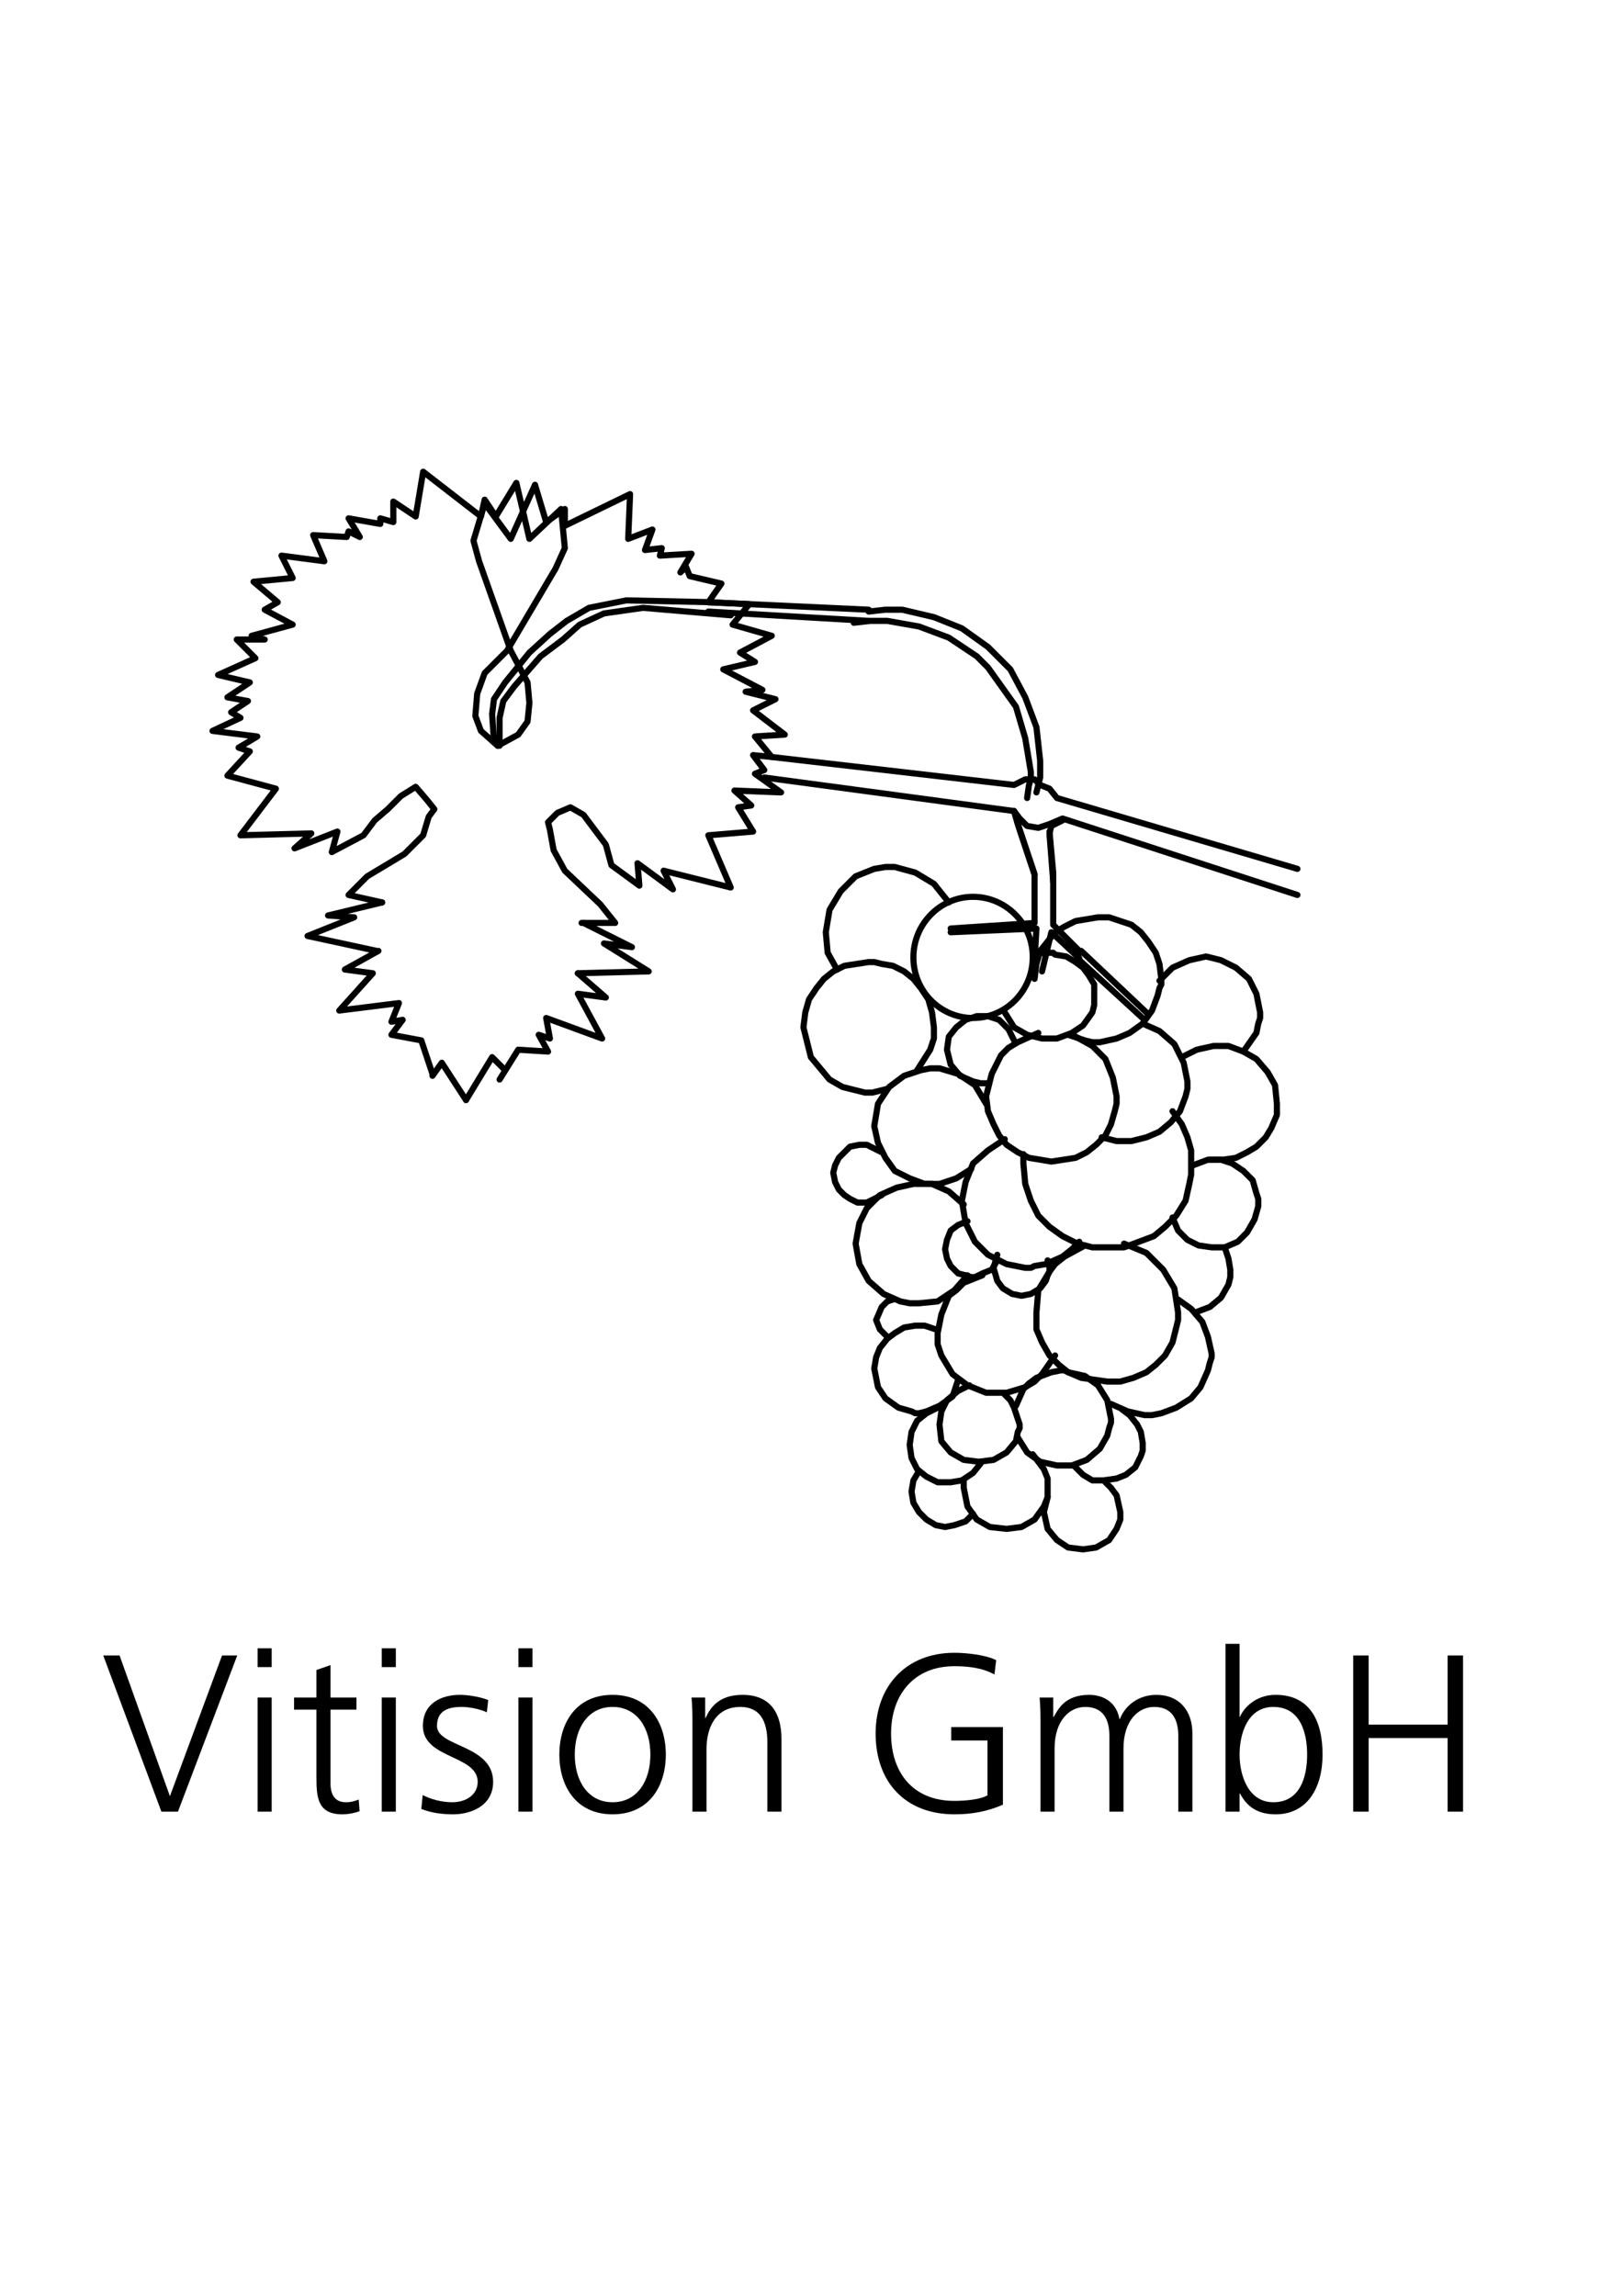 <?xml version="1.0" encoding="utf-8"?>
<!-- Generator: Adobe Illustrator 18.0.0, SVG Export Plug-In . SVG Version: 6.00 Build 0)  -->
<!DOCTYPE svg PUBLIC "-//W3C//DTD SVG 1.1//EN" "http://www.w3.org/Graphics/SVG/1.1/DTD/svg11.dtd">
<svg version="1.1" id="Ebene_1" xmlns="http://www.w3.org/2000/svg" xmlns:xlink="http://www.w3.org/1999/xlink" x="0px" y="0px"
	 viewBox="0 0 595.28 841.89" enable-background="new 0 0 595.28 841.89" xml:space="preserve"
	>
<polyline fill="none" stroke="#000000" stroke-width="2.25" stroke-linecap="round" stroke-linejoin="round" stroke-miterlimit="10" points="
	378.773,533.301 382.875,538.77 384.243,542.189 384.243,549.026 382.875,552.444 
	379.457,557.23 374.671,559.965 369.201,560.649 363.048,559.965 358.262,557.23 
	354.843,552.444 353.476,545.607 353.476,542.873 "/>
<polyline fill="none" stroke="#000000" stroke-width="2.25" stroke-linecap="round" stroke-linejoin="round" stroke-miterlimit="10" points="
	405.438,543.556 407.489,545.607 409.54,548.342 410.907,554.496 410.907,557.23 
	409.54,560.649 406.805,564.751 402.019,567.486 397.233,568.17 391.764,567.486 
	387.661,564.751 384.243,560.649 382.875,554.496 384.243,549.026 "/>
<polyline fill="none" stroke="#000000" stroke-width="2.25" stroke-linecap="round" stroke-linejoin="round" stroke-miterlimit="10" points="
	356.895,555.179 354.16,557.914 350.057,559.281 346.639,559.965 343.22,559.281 
	339.802,557.23 337.067,554.496 335.016,551.077 334.332,546.975 335.016,542.873 
	337.067,539.454 "/>
<polyline fill="none" stroke="#000000" stroke-width="2.25" stroke-linecap="round" stroke-linejoin="round" stroke-miterlimit="10" points="
	359.629,536.719 356.895,540.138 352.792,542.873 348.69,543.556 343.904,543.556 
	339.802,541.505 336.383,538.77 334.332,534.668 333.649,529.882 334.332,525.096 
	336.383,520.994 339.802,518.259 343.904,516.208 "/>
<polyline fill="none" stroke="#000000" stroke-width="2.25" stroke-linecap="round" stroke-linejoin="round" stroke-miterlimit="10" points="
	411.591,516.892 414.326,518.943 417.061,522.361 418.428,525.096 419.112,529.198 
	419.112,531.933 418.428,533.984 416.377,538.087 412.958,540.821 409.54,542.189 
	404.754,542.873 400.652,542.873 397.233,540.821 393.815,537.403 "/>
<polyline fill="none" stroke="#000000" stroke-width="2.25" stroke-linecap="round" stroke-linejoin="round" stroke-miterlimit="10" points="
	372.62,515.524 375.355,509.371 377.406,507.32 380.141,505.269 385.61,503.218 
	389.029,502.534 390.396,502.534 391.764,503.218 397.917,504.585 402.703,508.004 
	406.121,513.473 407.489,520.31 407.489,521.678 406.805,523.729 406.121,526.464 
	403.387,531.25 398.601,535.352 393.131,537.403 387.661,537.403 381.508,536.036 
	376.722,532.617 373.303,527.147 "/>
<polyline fill="none" stroke="#000000" stroke-width="2.25" stroke-linecap="round" stroke-linejoin="round" stroke-miterlimit="10" points="
	368.518,511.422 370.569,513.473 371.936,516.208 373.987,522.361 373.987,523.729 
	373.303,525.096 372.62,528.515 369.201,532.617 364.415,535.352 358.946,536.036 
	353.476,535.352 348.69,532.617 345.272,528.515 344.588,522.361 345.272,517.575 
	347.323,513.473 351.425,510.055 355.527,508.004 "/>
<polyline fill="none" stroke="#000000" stroke-width="2.25" stroke-linecap="round" stroke-linejoin="round" stroke-miterlimit="10" points="
	351.425,505.952 349.374,512.106 344.588,515.524 339.802,517.575 337.067,518.259 
	335.7,518.259 334.332,517.575 329.546,516.208 324.76,512.789 322.026,508.687 
	320.658,501.85 321.342,497.748 322.709,494.329 325.444,490.911 328.179,488.86 
	331.597,486.809 335.7,486.125 339.118,486.125 343.22,487.492 "/>
<polyline fill="none" stroke="#000000" stroke-width="2.25" stroke-linecap="round" stroke-linejoin="round" stroke-miterlimit="10" points="
	323.393,438.266 317.923,441 314.505,441 311.77,439.633 309.719,438.266 
	307.668,436.214 306.3,433.48 305.617,430.061 306.3,427.326 307.668,424.591 
	311.77,420.489 315.188,419.805 317.923,419.805 323.393,422.54 "/>
<polyline fill="none" stroke="#000000" stroke-width="2.25" stroke-linecap="round" stroke-linejoin="round" stroke-miterlimit="10" points="
	378.773,350.067 382.875,349.384 386.294,349.384 386.978,350.067 391.08,350.751 
	394.498,352.802 397.233,354.853 399.284,357.588 401.335,361.007 401.335,368.528 
	400.652,371.262 397.233,376.048 393.131,378.783 387.661,380.834 382.192,380.834 
	376.722,379.467 371.936,376.732 368.518,371.262 "/>
<polyline fill="none" stroke="#000000" stroke-width="2.25" stroke-linecap="round" stroke-linejoin="round" stroke-miterlimit="10" points="
	354.843,467.665 350.057,473.135 343.904,477.237 337.067,477.921 333.649,477.921 
	330.23,477.237 324.077,474.502 318.607,469.716 315.188,463.563 313.821,456.042 
	315.188,448.521 317.923,443.052 322.709,438.266 328.863,435.531 335.016,434.163 
	341.853,434.163 348.006,436.898 353.476,441.684 "/>
<polyline fill="none" stroke="#000000" stroke-width="2.25" stroke-linecap="round" stroke-linejoin="round" stroke-miterlimit="10" points="
	365.783,462.195 363.732,465.614 360.313,466.981 357.578,468.349 356.211,468.349 
	354.16,467.665 351.425,466.981 348.69,464.246 347.323,461.512 346.639,458.093 
	347.323,454.674 348.69,451.256 351.425,449.205 354.843,447.837 "/>
<polyline fill="none" stroke="#000000" stroke-width="2.25" stroke-linecap="round" stroke-linejoin="round" stroke-miterlimit="10" points="
	384.243,462.195 384.926,464.93 384.926,466.298 384.243,467.665 383.559,469.716 
	381.508,472.451 378.089,474.502 374.671,475.186 371.252,474.502 367.834,472.451 
	365.783,469.716 364.415,464.93 365.783,460.144 "/>
<polyline fill="none" stroke="#000000" stroke-width="2.25" stroke-linecap="round" stroke-linejoin="round" stroke-miterlimit="10" points="
	412.275,456.042 420.479,459.46 426.633,465.614 430.735,472.451 432.102,481.339 
	432.102,484.074 430.051,492.278 427.316,497.064 423.898,500.483 420.479,503.218 
	415.693,505.269 410.907,506.636 406.121,506.636 396.549,505.269 391.764,503.218 
	388.345,500.483 384.926,497.064 382.192,492.278 380.141,487.492 380.141,481.339 
	380.824,473.135 384.926,466.298 386.978,463.563 390.396,460.828 397.917,456.726 "/>
<polyline fill="none" stroke="#000000" stroke-width="2.25" stroke-linecap="round" stroke-linejoin="round" stroke-miterlimit="10" points="
	432.102,476.553 436.888,479.972 440.99,484.758 443.041,490.227 444.409,496.381 
	444.409,497.748 443.725,499.799 443.041,502.534 440.307,508.687 436.888,512.789 
	431.418,516.208 425.949,518.259 422.53,518.943 419.795,518.943 413.642,517.575 
	407.489,514.841 "/>
<polyline fill="none" stroke="#000000" stroke-width="2.25" stroke-linecap="round" stroke-linejoin="round" stroke-miterlimit="10" points="
	362.364,397.243 359.629,397.243 356.895,396.559 352.109,394.508 348.69,390.406 
	347.323,384.936 348.006,380.151 350.741,376.732 354.16,373.997 358.262,372.63 
	362.364,372.63 366.466,373.997 369.885,377.416 371.936,381.518 "/>
<polyline fill="none" stroke="#000000" stroke-width="2.25" stroke-linecap="round" stroke-linejoin="round" stroke-miterlimit="10" points="
	356.211,428.694 350.741,432.112 344.588,434.163 339.118,434.163 333.649,432.112 
	328.179,429.377 324.76,424.591 322.026,419.122 320.658,412.968 322.026,404.764 
	326.128,398.611 331.597,394.508 337.751,392.457 341.169,391.774 344.588,391.774 
	351.425,393.825 357.578,397.927 361.68,404.764 "/>
<polyline fill="none" stroke="#000000" stroke-width="2.25" stroke-linecap="round" stroke-linejoin="round" stroke-miterlimit="10" points="
	433.47,387.671 438.939,384.936 445.093,383.569 450.562,383.569 456.032,385.62 
	460.818,388.355 464.92,393.141 467.655,397.927 468.339,404.764 468.339,408.866 
	466.287,413.652 464.236,417.071 460.818,420.489 457.399,422.54 453.297,424.591 
	448.511,425.275 443.725,425.275 "/>
<polyline fill="none" stroke="#000000" stroke-width="2.25" stroke-linecap="round" stroke-linejoin="round" stroke-miterlimit="10" points="
	394.498,380.151 400.652,383.569 405.438,388.355 408.172,395.192 409.54,402.029 
	409.54,404.764 408.856,407.499 407.489,412.285 405.438,416.387 402.019,419.805 
	398.601,422.54 394.498,424.591 385.61,425.959 377.406,424.591 373.303,422.54 
	369.201,419.805 366.466,416.387 364.415,412.285 362.364,407.499 361.68,402.029 
	363.732,393.825 367.15,386.988 369.885,384.253 373.303,382.202 380.824,378.783 "/>
<polyline fill="none" stroke="#000000" stroke-width="2.25" stroke-linecap="round" stroke-linejoin="round" stroke-miterlimit="10" points="
	419.112,375.365 425.265,378.099 430.735,382.885 434.153,389.722 435.521,396.559 
	435.521,399.294 434.837,402.029 432.786,407.499 429.367,411.601 425.265,415.02 
	420.479,417.071 415.01,418.438 409.54,418.438 404.07,417.071 "/>
<polyline fill="none" stroke="#000000" stroke-width="2.25" stroke-linecap="round" stroke-linejoin="round" stroke-miterlimit="10" points="
	430.051,446.47 432.102,451.256 435.521,454.674 439.623,456.726 444.409,457.409 
	449.195,457.409 453.981,455.358 457.399,451.94 460.134,447.154 461.502,442.368 
	461.502,439.633 460.818,437.582 459.45,432.796 456.032,429.377 451.93,426.643 
	447.827,425.275 443.041,425.275 437.572,427.326 "/>
<polyline fill="none" stroke="#000000" stroke-width="2.25" stroke-linecap="round" stroke-linejoin="round" stroke-miterlimit="10" points="
	430.051,407.499 433.47,412.285 435.521,417.071 436.888,421.857 436.888,430.745 
	436.204,434.163 434.837,440.317 431.418,445.786 427.316,449.889 423.214,453.307 
	412.275,457.409 400.652,457.409 395.182,456.042 389.712,453.307 384.926,449.889 
	380.824,445.786 378.089,440.317 376.038,434.163 375.355,426.643 375.355,423.224 "/>
<polyline fill="none" stroke="#000000" stroke-width="2.25" stroke-linecap="round" stroke-linejoin="round" stroke-miterlimit="10" points="
	379.457,358.956 380.141,353.486 381.508,348.7 386.978,341.863 390.396,339.812 
	394.498,337.761 402.703,336.393 406.805,336.393 415.01,339.128 418.428,341.863 
	421.163,345.282 423.898,349.384 425.265,353.486 425.949,358.956 425.949,361.007 
	425.265,362.374 424.581,365.109 422.53,370.579 419.112,375.365 414.326,378.783 
	409.54,380.834 403.387,382.202 400.652,382.202 397.917,381.518 391.764,379.467 "/>
<g>
	<g>
		<defs>
			<rect id="SVGID_1_" y="149.286" width="595.28" height="543.318"/>
		</defs>
		<clipPath id="SVGID_2_">
			<use xlink:href="#SVGID_1_"  overflow="visible"/>
		</clipPath>
		
			<path clip-path="url(#SVGID_2_)" fill="none" stroke="#000000" stroke-width="2.25" stroke-linecap="round" stroke-linejoin="round" stroke-miterlimit="10" d="
			M378.773,350.751c0-11.924-9.802-21.879-21.879-21.879
			c-12.077,0-21.879,9.955-21.879,22.22s9.802,22.22,21.879,22.22
			c12.077,0,21.879-9.955,21.879-22.22"/>
	</g>
	<g>
		<defs>
			<rect id="SVGID_3_" y="149.286" width="595.28" height="543.318"/>
		</defs>
		<clipPath id="SVGID_4_">
			<use xlink:href="#SVGID_3_"  overflow="visible"/>
		</clipPath>
		
			<polyline clip-path="url(#SVGID_4_)" fill="none" stroke="#000000" stroke-width="2.25" stroke-linecap="round" stroke-linejoin="round" stroke-miterlimit="10" points="
			325.444,399.294 319.974,400.662 317.24,400.662 309.035,398.611 304.249,395.876 
			297.412,387.671 294.677,376.732 295.361,371.262 296.728,366.476 299.463,362.374 
			302.198,358.956 305.617,356.221 309.719,354.17 318.607,352.802 320.658,352.802 
			323.393,353.486 327.495,354.17 331.597,356.221 335.016,358.956 337.751,362.374 
			340.486,366.476 341.853,371.262 342.537,376.732 342.537,380.834 341.169,384.936 
			336.383,392.457 		"/>
	</g>
	<g>
		<defs>
			<rect id="SVGID_5_" y="149.286" width="595.28" height="543.318"/>
		</defs>
		<clipPath id="SVGID_6_">
			<use xlink:href="#SVGID_5_"  overflow="visible"/>
		</clipPath>
		
			<polyline clip-path="url(#SVGID_6_)" fill="none" stroke="#000000" stroke-width="2.25" stroke-linecap="round" stroke-linejoin="round" stroke-miterlimit="10" points="
			425.265,359.639 430.051,354.853 436.204,352.119 442.358,350.751 447.827,352.119 
			453.297,354.853 458.083,358.956 460.818,364.425 462.185,371.262 462.185,373.313 
			461.502,375.365 460.818,378.783 456.032,385.62 		"/>
	</g>
	<g>
		<defs>
			<rect id="SVGID_7_" y="149.286" width="595.28" height="543.318"/>
		</defs>
		<clipPath id="SVGID_8_">
			<use xlink:href="#SVGID_7_"  overflow="visible"/>
		</clipPath>
		
			<polyline clip-path="url(#SVGID_8_)" fill="none" stroke="#000000" stroke-width="2.25" stroke-linecap="round" stroke-linejoin="round" stroke-miterlimit="10" points="
			306.984,355.537 303.565,349.384 302.882,341.863 304.249,333.659 308.351,326.821 
			313.821,321.352 320.658,318.617 324.76,317.933 328.179,317.933 335.7,319.984 
			342.537,324.087 348.006,330.924 		"/>
	</g>
	<g>
		<defs>
			<rect id="SVGID_9_" y="149.286" width="595.28" height="543.318"/>
		</defs>
		<clipPath id="SVGID_10_">
			<use xlink:href="#SVGID_9_"  overflow="visible"/>
		</clipPath>
		
			<polyline clip-path="url(#SVGID_10_)" fill="none" stroke="#000000" stroke-width="2.25" stroke-linecap="round" stroke-linejoin="round" stroke-miterlimit="10" points="
			449.195,457.409 450.562,461.512 451.246,465.614 451.246,468.349 450.562,471.083 
			447.827,475.869 443.725,479.288 438.256,481.339 		"/>
	</g>
	<g>
		<defs>
			<rect id="SVGID_11_" y="149.286" width="595.28" height="543.318"/>
		</defs>
		<clipPath id="SVGID_12_">
			<use xlink:href="#SVGID_11_"  overflow="visible"/>
		</clipPath>
		
			<polyline clip-path="url(#SVGID_12_)" fill="none" stroke="#000000" stroke-width="2.25" stroke-linecap="round" stroke-linejoin="round" stroke-miterlimit="10" points="
			325.444,490.227 322.709,487.492 321.342,484.074 323.393,479.288 325.444,477.237 
			327.495,476.553 		"/>
	</g>
	<g>
		<defs>
			<rect id="SVGID_13_" y="149.286" width="595.28" height="543.318"/>
		</defs>
		<clipPath id="SVGID_14_">
			<use xlink:href="#SVGID_13_"  overflow="visible"/>
		</clipPath>
		
			<polyline clip-path="url(#SVGID_14_)" fill="none" stroke="#000000" stroke-width="2.25" stroke-linecap="round" stroke-linejoin="round" stroke-miterlimit="10" points="
			318.607,224.266 324.76,223.582 330.914,223.582 342.537,226.317 352.792,230.419 
			362.364,237.256 370.569,245.46 376.038,255.716 380.141,266.655 381.508,278.962 
			381.508,285.115 380.141,290.585 		"/>
	</g>
	<g>
		<defs>
			<rect id="SVGID_15_" y="149.286" width="595.28" height="543.318"/>
		</defs>
		<clipPath id="SVGID_16_">
			<use xlink:href="#SVGID_15_"  overflow="visible"/>
		</clipPath>
		
			<polyline clip-path="url(#SVGID_16_)" fill="none" stroke="#000000" stroke-width="2.25" stroke-linecap="round" stroke-linejoin="round" stroke-miterlimit="10" points="
			313.137,228.368 319.291,227.684 325.444,227.684 337.067,229.735 348.006,233.837 
			358.262,240.675 362.364,244.777 372.62,259.135 376.038,270.758 378.089,283.064 
			378.089,285.799 377.406,287.85 376.722,292.636 		"/>
	</g>
	<g>
		<defs>
			<rect id="SVGID_17_" y="149.286" width="595.28" height="543.318"/>
		</defs>
		<clipPath id="SVGID_18_">
			<use xlink:href="#SVGID_17_"  overflow="visible"/>
		</clipPath>
		
			<line clip-path="url(#SVGID_18_)" fill="none" stroke="#000000" stroke-width="2.25" stroke-linecap="round" stroke-linejoin="round" stroke-miterlimit="10" x1="318.607" y1="223.582" x2="259.808" y2="220.847"/>
	</g>
	<g>
		<defs>
			<rect id="SVGID_19_" y="149.286" width="595.28" height="543.318"/>
		</defs>
		<clipPath id="SVGID_20_">
			<use xlink:href="#SVGID_19_"  overflow="visible"/>
		</clipPath>
		
			<polyline clip-path="url(#SVGID_20_)" fill="none" stroke="#000000" stroke-width="2.25" stroke-linecap="round" stroke-linejoin="round" stroke-miterlimit="10" points="
			395.866,455.358 393.131,458.093 389.712,460.828 383.559,463.563 379.457,464.246 
			378.089,464.93 376.038,464.93 369.201,463.563 362.364,460.144 357.578,455.358 
			354.16,448.521 352.792,440.317 354.16,433.48 356.895,426.643 362.364,421.857 
			368.518,417.754 		"/>
	</g>
	<g>
		<defs>
			<rect id="SVGID_21_" y="149.286" width="595.28" height="543.318"/>
		</defs>
		<clipPath id="SVGID_22_">
			<use xlink:href="#SVGID_21_"  overflow="visible"/>
		</clipPath>
		
			<polyline clip-path="url(#SVGID_22_)" fill="none" stroke="#000000" stroke-width="2.25" stroke-linecap="round" stroke-linejoin="round" stroke-miterlimit="10" points="
			182.549,273.492 176.396,268.023 174.345,262.553 175.029,254.349 177.764,246.828 
			185.968,238.623 203.744,208.54 207.163,201.02 205.796,186.662 194.173,197.601 
			189.387,177.09 181.866,189.397 177.764,183.243 176.396,189.397 155.201,172.988 
			152.466,189.397 144.262,183.927 144.262,191.448 139.476,190.08 139.476,192.131 
			127.853,190.08 131.955,196.917 127.853,194.866 127.169,196.917 114.863,196.234 
			118.965,205.806 103.24,203.754 107.342,211.959 92.984,213.326 101.872,220.847 
			97.086,223.582 107.342,229.052 92.3,233.154 97.086,234.521 86.831,234.521 
			93.668,241.358 79.994,247.512 91.617,250.246 83.412,255.716 90.933,257.083 
			84.78,261.186 88.198,263.237 77.942,268.023 94.351,270.074 87.514,274.176 
			91.617,275.544 83.412,284.432 101.188,289.218 88.198,306.31 114.179,305.627 
			108.026,311.096 123.751,304.943 121.7,312.464 133.323,306.31 137.425,300.841 
			142.211,296.738 146.997,291.952 152.466,288.534 156.569,293.32 159.303,296.738 
			157.252,299.473 155.201,306.31 148.364,313.147 134.69,321.352 127.853,328.189 
			140.16,330.924 		"/>
	</g>
	<g>
		<defs>
			<rect id="SVGID_23_" y="149.286" width="595.28" height="543.318"/>
		</defs>
		<clipPath id="SVGID_24_">
			<use xlink:href="#SVGID_23_"  overflow="visible"/>
		</clipPath>
		
			<polyline clip-path="url(#SVGID_24_)" fill="none" stroke="#000000" stroke-width="2.25" stroke-linecap="round" stroke-linejoin="round" stroke-miterlimit="10" points="
			182.549,273.492 190.07,269.39 193.489,264.604 194.173,257.767 193.489,250.246 
			187.335,238.623 175.712,205.806 173.661,198.285 177.764,184.611 187.335,197.601 
			196.224,177.774 200.326,191.448 207.163,186.662 207.163,192.815 231.093,181.192 
			230.409,197.601 239.297,194.183 236.562,201.703 242.716,201.02 242.032,203.754 
			253.655,203.071 249.553,209.908 251.604,207.857 252.971,211.275 264.594,214.01 
			259.808,220.847 274.85,221.531 268.696,229.052 283.054,233.154 271.431,239.307 
			276.901,242.726 265.278,245.46 279.636,252.981 273.482,253.665 284.422,256.4 
			276.217,260.502 287.84,269.39 276.901,270.074 283.054,277.595 276.217,276.911 
			280.319,282.381 276.901,283.748 286.473,290.585 269.38,289.901 275.534,295.371 
			270.748,296.055 276.217,304.943 259.808,306.31 268.013,325.454 243.399,319.301 
			246.818,326.138 233.827,316.566 234.511,324.77 224.256,317.25 222.204,309.729 
			214,298.79 209.214,296.055 204.428,298.106 201.01,301.524 201.693,304.259 
			203.061,311.78 207.163,319.301 220.153,331.607 225.623,338.444 213.316,338.444 		"/>
	</g>
	<g>
		<defs>
			<rect id="SVGID_25_" y="149.286" width="595.28" height="543.318"/>
		</defs>
		<clipPath id="SVGID_26_">
			<use xlink:href="#SVGID_25_"  overflow="visible"/>
		</clipPath>
		
			<polyline clip-path="url(#SVGID_26_)" fill="none" stroke="#000000" stroke-width="2.25" stroke-linecap="round" stroke-linejoin="round" stroke-miterlimit="10" points="
			138.792,348.7 126.486,355.537 136.741,356.905 124.434,370.579 146.313,367.844 
			143.578,374.681 147.68,373.997 143.578,379.467 154.518,381.518 158.62,393.825 		"/>
	</g>
	<g>
		<defs>
			<rect id="SVGID_27_" y="149.286" width="595.28" height="543.318"/>
		</defs>
		<clipPath id="SVGID_28_">
			<use xlink:href="#SVGID_27_"  overflow="visible"/>
		</clipPath>
		
			<polyline clip-path="url(#SVGID_28_)" fill="none" stroke="#000000" stroke-width="2.25" stroke-linecap="round" stroke-linejoin="round" stroke-miterlimit="10" points="
			211.949,356.905 222.204,365.793 211.949,364.425 220.837,380.834 200.326,373.313 
			201.693,380.834 197.591,379.467 201.01,385.62 190.07,384.936 183.233,395.876 		"/>
	</g>
	<g>
		<defs>
			<rect id="SVGID_29_" y="149.286" width="595.28" height="543.318"/>
		</defs>
		<clipPath id="SVGID_30_">
			<use xlink:href="#SVGID_29_"  overflow="visible"/>
		</clipPath>
		
			<polyline clip-path="url(#SVGID_30_)" fill="none" stroke="#000000" stroke-width="2.25" stroke-linecap="round" stroke-linejoin="round" stroke-miterlimit="10" points="
			140.16,330.924 120.332,335.71 129.904,336.393 112.811,343.23 138.109,348.7 		"/>
	</g>
	<g>
		<defs>
			<rect id="SVGID_31_" y="149.286" width="595.28" height="543.318"/>
		</defs>
		<clipPath id="SVGID_32_">
			<use xlink:href="#SVGID_31_"  overflow="visible"/>
		</clipPath>
		
			<polyline clip-path="url(#SVGID_32_)" fill="none" stroke="#000000" stroke-width="2.25" stroke-linecap="round" stroke-linejoin="round" stroke-miterlimit="10" points="
			214,338.444 231.776,347.333 221.521,345.965 237.93,356.221 211.949,356.905 		"/>
	</g>
	<g>
		<defs>
			<rect id="SVGID_33_" y="149.286" width="595.28" height="543.318"/>
		</defs>
		<clipPath id="SVGID_34_">
			<use xlink:href="#SVGID_33_"  overflow="visible"/>
		</clipPath>
		
			<polyline clip-path="url(#SVGID_34_)" fill="none" stroke="#000000" stroke-width="2.25" stroke-linecap="round" stroke-linejoin="round" stroke-miterlimit="10" points="
			158.62,394.508 162.038,389.722 170.926,403.397 		"/>
	</g>
	<g>
		<defs>
			<rect id="SVGID_35_" y="149.286" width="595.28" height="543.318"/>
		</defs>
		<clipPath id="SVGID_36_">
			<use xlink:href="#SVGID_35_"  overflow="visible"/>
		</clipPath>
		
			<polyline clip-path="url(#SVGID_36_)" fill="none" stroke="#000000" stroke-width="2.25" stroke-linecap="round" stroke-linejoin="round" stroke-miterlimit="10" points="
			185.284,392.457 180.498,387.671 170.926,403.397 		"/>
	</g>
	<g>
		<defs>
			<rect id="SVGID_37_" y="149.286" width="595.28" height="543.318"/>
		</defs>
		<clipPath id="SVGID_38_">
			<use xlink:href="#SVGID_37_"  overflow="visible"/>
		</clipPath>
		
			<line clip-path="url(#SVGID_38_)" fill="none" stroke="#000000" stroke-width="2.25" stroke-linecap="round" stroke-linejoin="round" stroke-miterlimit="10" x1="318.607" y1="227.684" x2="259.808" y2="224.266"/>
	</g>
	<g>
		<defs>
			<rect id="SVGID_39_" y="149.286" width="595.28" height="543.318"/>
		</defs>
		<clipPath id="SVGID_40_">
			<use xlink:href="#SVGID_39_"  overflow="visible"/>
		</clipPath>
		
			<polyline clip-path="url(#SVGID_40_)" fill="none" stroke="#000000" stroke-width="2.25" stroke-linecap="round" stroke-linejoin="round" stroke-miterlimit="10" points="
			283.054,277.595 371.936,287.85 376.038,285.799 379.457,285.799 381.508,287.85 
			384.926,289.218 387.661,292.636 475.859,318.617 		"/>
	</g>
	<g>
		<defs>
			<rect id="SVGID_41_" y="149.286" width="595.28" height="543.318"/>
		</defs>
		<clipPath id="SVGID_42_">
			<use xlink:href="#SVGID_41_"  overflow="visible"/>
		</clipPath>
		
			<polyline clip-path="url(#SVGID_42_)" fill="none" stroke="#000000" stroke-width="2.25" stroke-linecap="round" stroke-linejoin="round" stroke-miterlimit="10" points="
			280.319,285.115 371.936,297.422 373.987,300.157 376.722,302.892 380.824,303.575 
			384.926,302.208 389.712,300.157 475.859,328.189 		"/>
	</g>
	<g>
		<defs>
			<rect id="SVGID_43_" y="149.286" width="595.28" height="543.318"/>
		</defs>
		<clipPath id="SVGID_44_">
			<use xlink:href="#SVGID_43_"  overflow="visible"/>
		</clipPath>
		
			<polyline clip-path="url(#SVGID_44_)" fill="none" stroke="#000000" stroke-width="2.25" stroke-linecap="round" stroke-linejoin="round" stroke-miterlimit="10" points="
			371.936,297.422 373.303,302.208 379.457,320.668 		"/>
	</g>
	<g>
		<defs>
			<rect id="SVGID_45_" y="149.286" width="595.28" height="543.318"/>
		</defs>
		<clipPath id="SVGID_46_">
			<use xlink:href="#SVGID_45_"  overflow="visible"/>
		</clipPath>
		
			<polyline clip-path="url(#SVGID_46_)" fill="none" stroke="#000000" stroke-width="2.25" stroke-linecap="round" stroke-linejoin="round" stroke-miterlimit="10" points="
			389.712,300.841 385.61,302.892 384.926,305.627 386.294,323.403 		"/>
	</g>
	<g>
		<defs>
			<rect id="SVGID_47_" y="149.286" width="595.28" height="543.318"/>
		</defs>
		<clipPath id="SVGID_48_">
			<use xlink:href="#SVGID_47_"  overflow="visible"/>
		</clipPath>
		
			<polyline clip-path="url(#SVGID_48_)" fill="none" stroke="#000000" stroke-width="2.25" stroke-linecap="round" stroke-linejoin="round" stroke-miterlimit="10" points="
			384.926,304.943 386.294,319.984 386.294,339.128 396.549,349.384 		"/>
	</g>
	<g>
		<defs>
			<rect id="SVGID_49_" y="149.286" width="595.28" height="543.318"/>
		</defs>
		<clipPath id="SVGID_50_">
			<use xlink:href="#SVGID_49_"  overflow="visible"/>
		</clipPath>
		
			<polyline clip-path="url(#SVGID_50_)" fill="none" stroke="#000000" stroke-width="2.25" stroke-linecap="round" stroke-linejoin="round" stroke-miterlimit="10" points="
			371.936,297.422 373.987,304.259 379.457,320.668 379.457,338.444 348.69,340.496 		"/>
	</g>
	<g>
		<defs>
			<rect id="SVGID_51_" y="149.286" width="595.28" height="543.318"/>
		</defs>
		<clipPath id="SVGID_52_">
			<use xlink:href="#SVGID_51_"  overflow="visible"/>
		</clipPath>
		
			<polyline clip-path="url(#SVGID_52_)" fill="none" stroke="#000000" stroke-width="2.25" stroke-linecap="round" stroke-linejoin="round" stroke-miterlimit="10" points="
			348.69,341.863 380.141,340.496 379.457,352.119 		"/>
	</g>
	<g>
		<defs>
			<rect id="SVGID_53_" y="149.286" width="595.28" height="543.318"/>
		</defs>
		<clipPath id="SVGID_54_">
			<use xlink:href="#SVGID_53_"  overflow="visible"/>
		</clipPath>
		
			<polyline clip-path="url(#SVGID_54_)" fill="none" stroke="#000000" stroke-width="2.25" stroke-linecap="round" stroke-linejoin="round" stroke-miterlimit="10" points="
			395.866,351.435 385.61,341.863 382.192,356.221 		"/>
	</g>
	<g>
		<defs>
			<rect id="SVGID_55_" y="149.286" width="595.28" height="543.318"/>
		</defs>
		<clipPath id="SVGID_56_">
			<use xlink:href="#SVGID_55_"  overflow="visible"/>
		</clipPath>
		
			<line clip-path="url(#SVGID_56_)" fill="none" stroke="#000000" stroke-width="2.25" stroke-linecap="round" stroke-linejoin="round" stroke-miterlimit="10" x1="396.549" y1="348.7" x2="421.163" y2="371.946"/>
	</g>
	<g>
		<defs>
			<rect id="SVGID_57_" y="149.286" width="595.28" height="543.318"/>
		</defs>
		<clipPath id="SVGID_58_">
			<use xlink:href="#SVGID_57_"  overflow="visible"/>
		</clipPath>
		
			<line clip-path="url(#SVGID_58_)" fill="none" stroke="#000000" stroke-width="2.25" stroke-linecap="round" stroke-linejoin="round" stroke-miterlimit="10" x1="395.182" y1="351.435" x2="419.795" y2="373.997"/>
	</g>
	<g>
		<defs>
			<rect id="SVGID_59_" y="149.286" width="595.28" height="543.318"/>
		</defs>
		<clipPath id="SVGID_60_">
			<use xlink:href="#SVGID_59_"  overflow="visible"/>
		</clipPath>
		
			<polyline clip-path="url(#SVGID_60_)" fill="none" stroke="#000000" stroke-width="2.25" stroke-linecap="round" stroke-linejoin="round" stroke-miterlimit="10" points="
			261.859,220.847 229.725,220.163 216.051,222.898 207.847,227.684 201.693,232.47 
			194.173,239.307 185.284,250.246 181.182,256.4 180.498,261.869 181.182,272.125 		"/>
	</g>
	<g>
		<defs>
			<rect id="SVGID_61_" y="149.286" width="595.28" height="543.318"/>
		</defs>
		<clipPath id="SVGID_62_">
			<use xlink:href="#SVGID_61_"  overflow="visible"/>
		</clipPath>
		
			<polyline clip-path="url(#SVGID_62_)" fill="none" stroke="#000000" stroke-width="2.25" stroke-linecap="round" stroke-linejoin="round" stroke-miterlimit="10" points="
			268.013,225.633 235.879,222.898 221.521,224.949 212.633,229.052 206.479,234.521 
			198.275,240.675 188.703,251.614 184.601,257.083 183.233,263.237 183.233,273.492 		"/>
	</g>
	<g>
		<defs>
			<rect id="SVGID_63_" y="149.286" width="595.28" height="543.318"/>
		</defs>
		<clipPath id="SVGID_64_">
			<use xlink:href="#SVGID_63_"  overflow="visible"/>
		</clipPath>
		
			<polyline clip-path="url(#SVGID_64_)" fill="none" stroke="#000000" stroke-width="2.25" stroke-linecap="round" stroke-linejoin="round" stroke-miterlimit="10" points="
			386.978,497.064 382.192,503.901 379.457,506.636 376.038,508.687 369.201,510.738 
			361.68,510.738 354.843,508.004 349.374,503.901 345.272,497.064 343.904,492.962 
			343.904,488.86 345.272,482.023 348.006,475.186 350.741,473.135 353.476,470.4 
			360.313,467.665 		"/>
	</g>
</g>
<g enable-background="new    ">
	<path d="M65.272,664.344h-6.072l-21.332-57.269h5.989l18.461,51.607l19.117-51.607
		h5.579L65.272,664.344z"/>
	<path d="M99.647,611.342h-5.169v-6.892h5.169V611.342z M94.478,622.5h5.169v41.844
		h-5.169V622.5z"/>
	<path d="M130.741,626.931h-9.517v27.075c0,3.774,1.395,6.892,5.579,6.892
		c1.969,0,3.282-0.41,4.759-0.984l0.328,4.267
		c-1.231,0.492-3.774,1.148-6.318,1.148c-9.189,0-9.517-6.317-9.517-13.947v-24.45
		h-8.205v-4.431h8.205v-10.092l5.169-1.805v11.896h9.517V626.931z"/>
	<path d="M145.18,611.342h-5.169v-6.892h5.169V611.342z M140.011,622.5h5.169v41.844
		h-5.169V622.5z"/>
	<path d="M155.024,658.273c3.118,1.559,6.892,2.625,10.912,2.625
		c4.923,0,9.271-2.707,9.271-7.466c0-9.928-20.102-8.369-20.102-20.512
		c0-8.287,6.728-11.404,13.62-11.404c2.215,0,6.646,0.492,10.338,1.887
		l-0.492,4.513c-2.708-1.23-6.399-1.969-9.271-1.969
		c-5.333,0-9.025,1.641-9.025,6.974c0,7.794,20.594,6.81,20.594,20.512
		c0,8.861-8.287,11.896-14.604,11.896c-4.021,0-8.041-0.492-11.733-1.969
		L155.024,658.273z"/>
	<path d="M195.308,611.342h-5.169v-6.892h5.169V611.342z M190.139,622.5h5.169v41.844
		h-5.169V622.5z"/>
	<path d="M224.679,621.516c13.538,0,19.527,10.502,19.527,21.906
		s-5.989,21.906-19.527,21.906s-19.527-10.502-19.527-21.906
		S211.141,621.516,224.679,621.516z M224.679,660.898
		c9.025,0,13.866-7.794,13.866-17.476s-4.841-17.476-13.866-17.476
		c-9.025,0-13.866,7.794-13.866,17.476S215.653,660.898,224.679,660.898z"/>
	<path d="M253.968,632.346c0-3.2,0-6.481-0.328-9.846h5.005v7.466h0.164
		c1.723-3.773,4.841-8.45,13.538-8.45c10.338,0,14.276,6.892,14.276,16.081
		v26.747h-5.169v-25.435c0-7.876-2.79-12.963-9.928-12.963
		c-9.435,0-12.389,8.286-12.389,15.261v23.137h-5.169V632.346z"/>
	<path d="M362.187,638.253h-13.292v-4.923h18.953v28.471
		c-5.825,2.543-11.486,3.527-17.805,3.527c-18.05,0-28.88-11.896-28.88-29.618
		c0-17.395,11.158-29.619,28.88-29.619c4.349,0,11.487,0.738,15.343,2.707
		l-0.656,5.251c-4.431-2.461-9.682-3.035-14.687-3.035
		c-14.85,0-23.219,10.502-23.219,24.696c0,14.439,8.123,24.695,23.219,24.695
		c3.528,0,9.436-0.41,12.144-2.051V638.253z"/>
	<path d="M432.169,664.344v-27.813c0-5.907-2.216-10.584-8.861-10.584
		c-5.661,0-11.24,4.841-11.24,15.261v23.137h-5.169v-27.813
		c0-5.907-2.215-10.584-8.861-10.584c-5.661,0-11.24,4.841-11.24,15.261v23.137
		h-5.169v-31.998c0-3.2,0-6.481-0.328-9.846h5.005v7.056l0.164,0.082
		c1.641-2.871,4.103-8.122,13.046-8.122c3.691,0,9.763,1.559,11.076,8.861h0.164
		c1.887-4.923,6.81-8.861,13.373-8.861c8.451,0,13.21,5.907,13.21,14.03
		v28.798H432.169z"/>
	<path d="M449.479,602.809h5.169v26.747h0.164c0.738-2.051,4.841-8.04,13.046-8.04
		c12.307,0,17.229,9.189,17.229,21.906c0,12.389-5.743,21.906-17.229,21.906
		c-5.99,0-10.256-2.297-13.046-7.63h-0.164v6.646h-5.169V602.809z M467.036,625.947
		c-9.435,0-12.389,9.846-12.389,17.476s3.2,17.476,12.389,17.476
		c9.846,0,12.39-9.353,12.39-17.476S476.882,625.947,467.036,625.947z"/>
	<path d="M496.326,607.076h5.661v25.353h28.963v-25.353h5.661v57.269h-5.661v-26.993
		h-28.963v26.993h-5.661V607.076z"/>
</g>
</svg>
